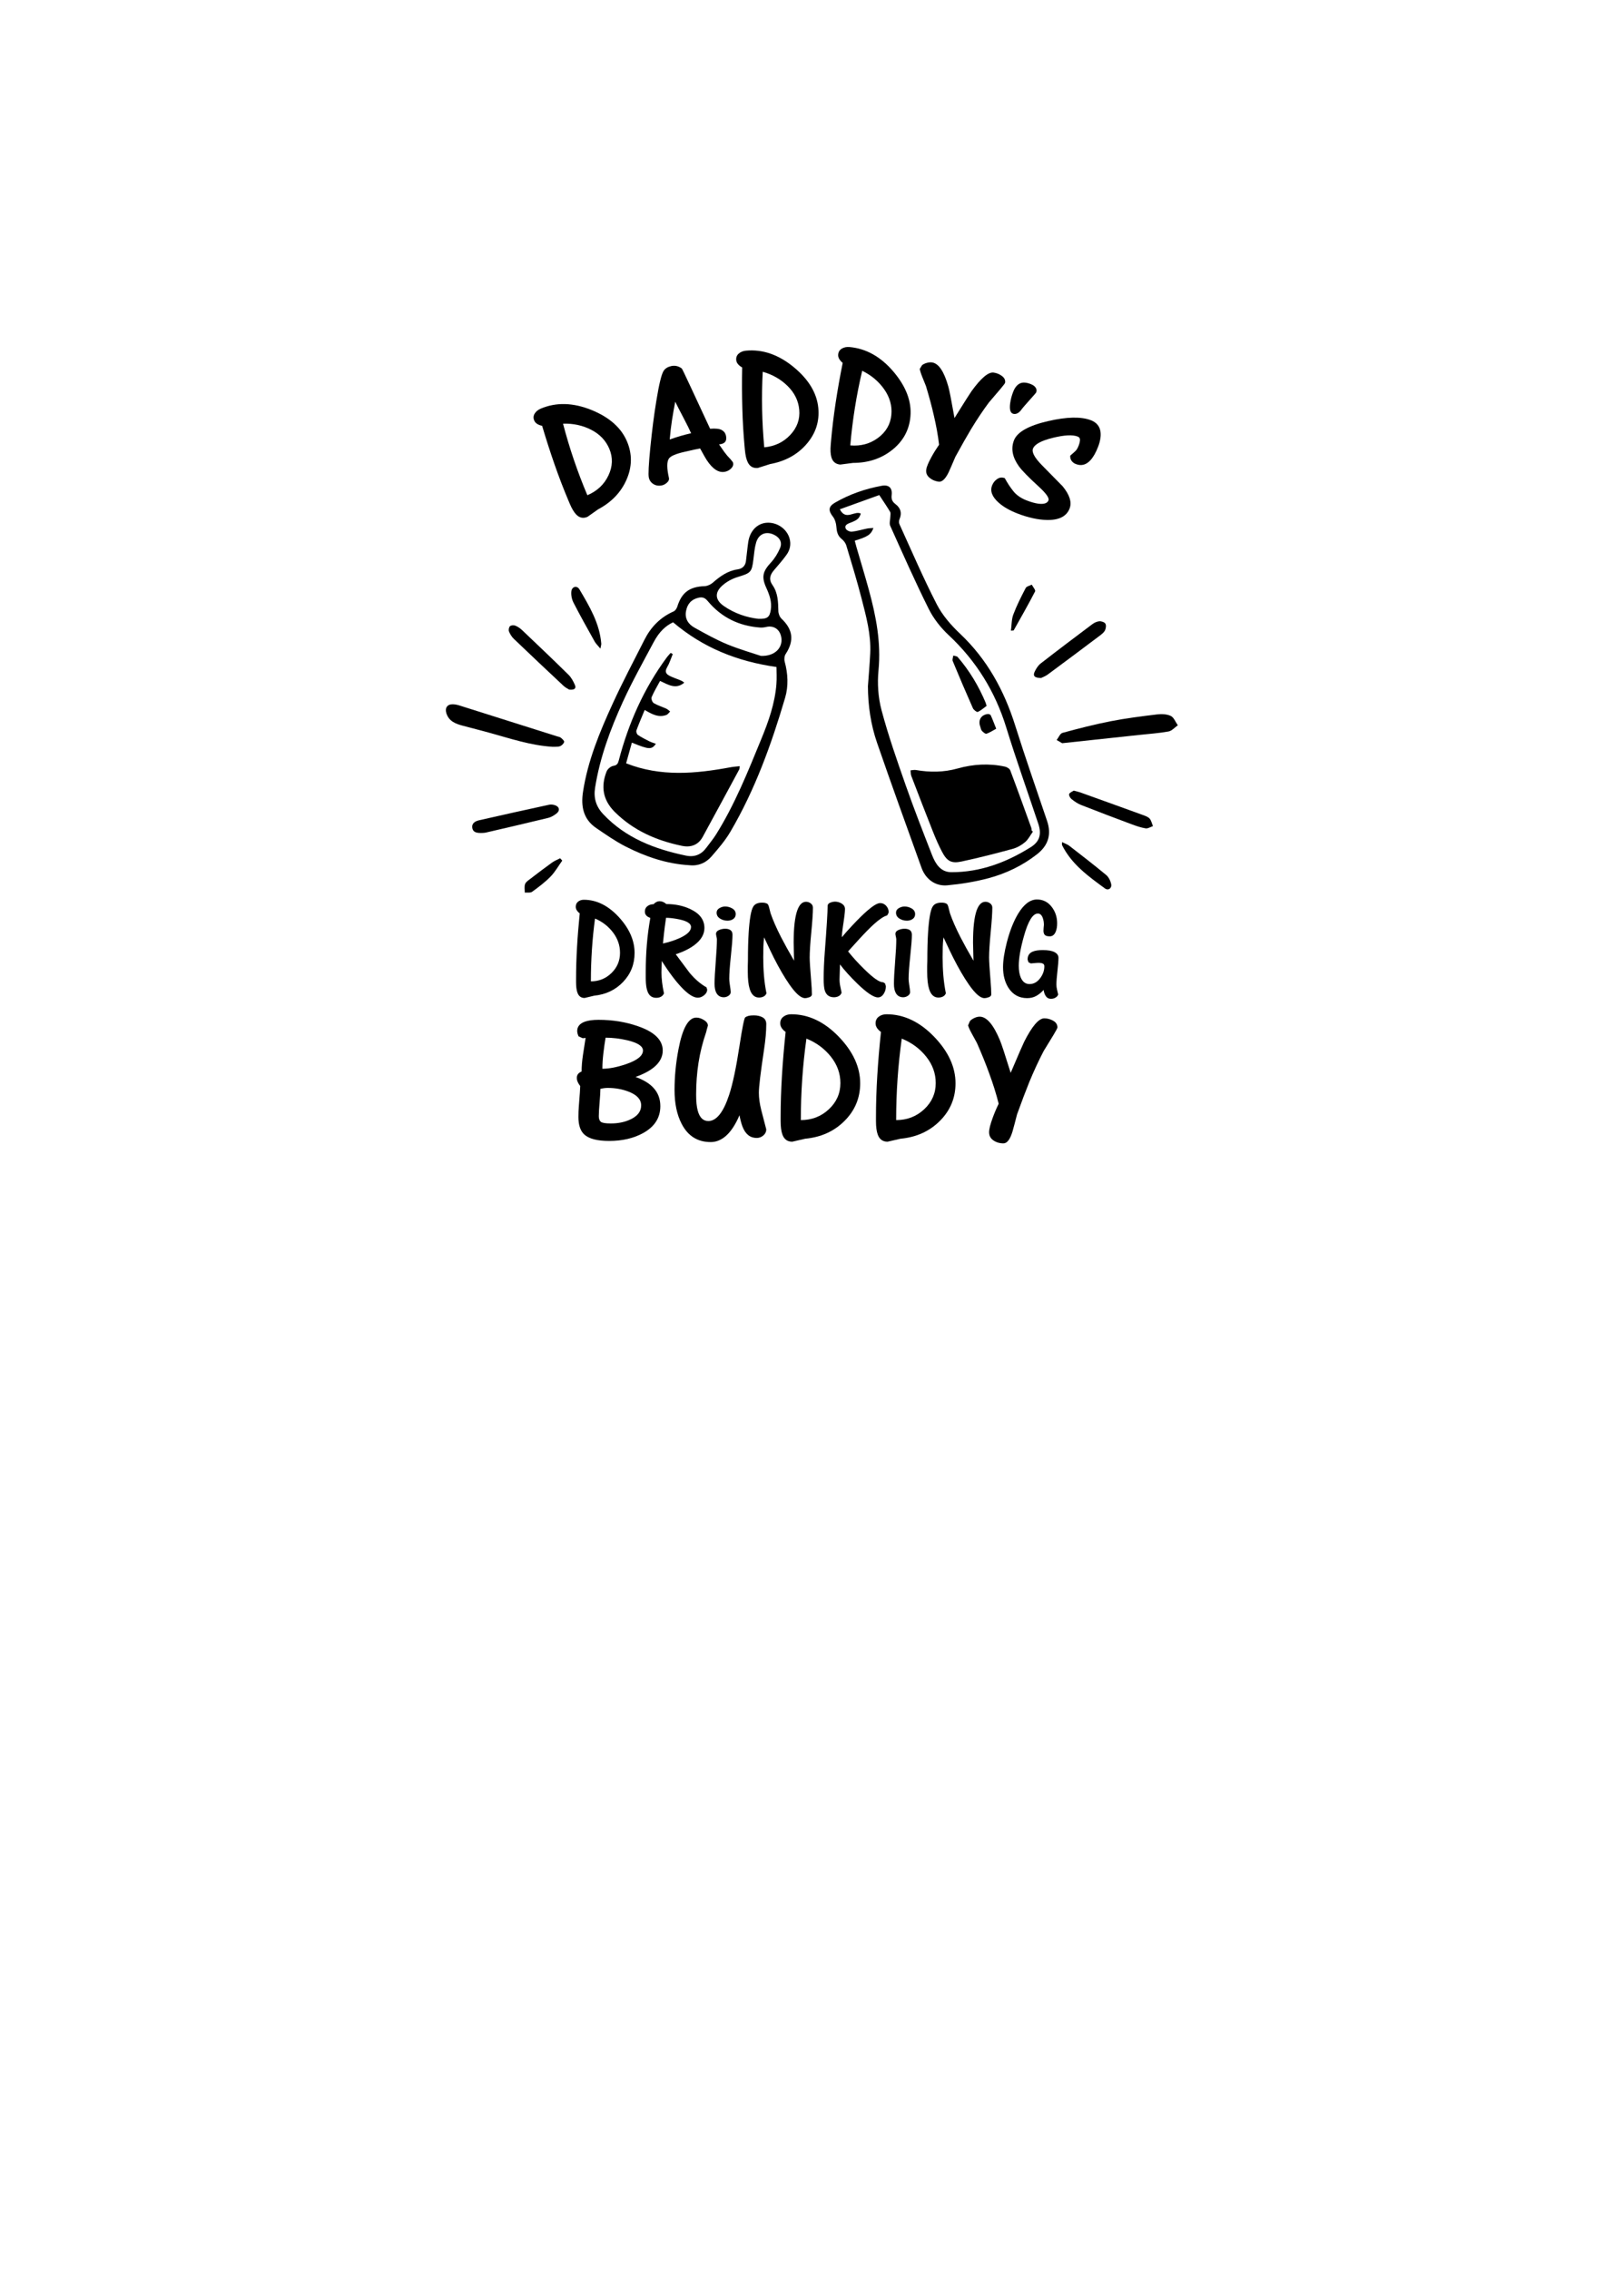 <?xml version="1.0" encoding="utf-8"?>
<!-- Generator: Adobe Illustrator 16.0.0, SVG Export Plug-In . SVG Version: 6.00 Build 0)  -->
<!DOCTYPE svg PUBLIC "-//W3C//DTD SVG 1.1//EN" "http://www.w3.org/Graphics/SVG/1.1/DTD/svg11.dtd">
<svg version="1.1" id="圖層_1" xmlns="http://www.w3.org/2000/svg" xmlns:xlink="http://www.w3.org/1999/xlink" x="0px" y="0px"
	 width="301.139px" height="420.75px" viewBox="0 0 301.139 420.75" enable-background="new 0 0 301.139 420.75"
	 xml:space="preserve">
<g>
	<g>
		<path d="M127.844,160.372c-4.212-0.242-8.13-1.58-11.849-3.476c-1.902-0.97-3.67-2.217-5.443-3.419
			c-2.392-1.624-2.854-4.009-2.447-6.686c0.876-5.778,3.1-11.119,5.507-16.373c1.835-4.006,3.899-7.909,5.892-11.843
			c1.191-2.356,2.938-4.157,5.395-5.24c0.307-0.135,0.584-0.544,0.689-0.884c0.823-2.639,2.268-3.705,5.058-3.803
			c0.52-0.019,1.121-0.292,1.519-0.638c1.361-1.189,2.775-2.214,4.631-2.479c0.858-0.124,1.41-0.646,1.526-1.532
			c0.155-1.175,0.255-2.358,0.426-3.529c0.299-2.042,1.646-3.442,3.393-3.574c1.915-0.144,3.749,1.101,4.261,2.89
			c0.319,1.116,0.085,2.161-0.565,3.065c-0.712,0.989-1.527,1.908-2.319,2.838c-0.75,0.88-1.004,1.715-0.253,2.788
			c1,1.428,1.028,3.124,1.068,4.81c0.013,0.476,0.247,1.069,0.587,1.393c2.132,2.016,2.374,4.095,0.76,6.555
			c-0.234,0.356-0.292,0.97-0.176,1.394c0.607,2.24,0.726,4.518,0.079,6.711c-2.539,8.615-5.576,17.047-10.148,24.828
			c-0.966,1.646-2.241,3.129-3.5,4.577C130.893,159.941,129.503,160.553,127.844,160.372z M124.813,115.345
			c-1.372,0.64-2.563,1.724-3.609,3.689c-1.951,3.659-3.984,7.287-5.706,11.055c-2.329,5.092-4.269,10.343-5.152,15.92
			c-0.299,1.886,0.164,3.469,1.497,4.888c4.182,4.447,9.549,6.483,15.339,7.693c1.576,0.329,2.847-0.164,3.8-1.466
			c0.591-0.806,1.241-1.574,1.772-2.417c3.501-5.584,5.932-11.684,8.422-17.746c1.339-3.257,2.515-6.588,2.794-10.143
			c0.091-1.154,0.015-2.322,0.015-3.185C136.674,122.586,130.373,120.063,124.813,115.345z M140.631,114.701
			c1.68,0.044,2.084-0.295,2.296-1.672c0.224-1.457-0.235-2.764-0.831-4.068c-0.939-2.059-0.648-3.063,0.87-4.709
			c0.708-0.77,1.285-1.72,1.689-2.686c0.43-1.021-0.051-1.886-1.029-2.398c-1.512-0.789-2.942-0.252-3.421,1.404
			c-0.286,0.985-0.369,2.033-0.495,3.061c-0.301,2.461-0.478,2.57-2.926,3.321c-1.026,0.313-2.064,0.876-2.857,1.591
			c-1.452,1.307-1.314,2.672,0.291,3.783C136.232,113.724,138.51,114.466,140.631,114.701z M141.102,121.574
			c2.576,0.089,4.021-1.499,3.794-3.293c-0.199-1.577-1.356-2.413-2.834-2.068c-0.356,0.083-0.739,0.13-1.103,0.104
			c-3.917-0.278-7.196-1.875-9.713-4.896c-0.511-0.612-0.957-0.796-1.698-0.635c-1.377,0.301-2.102,1.185-2.341,2.5
			c-0.257,1.397,0.431,2.413,1.565,3.047c1.97,1.098,3.95,2.207,6.027,3.07C137.075,120.349,139.464,121.021,141.102,121.574z"/>
		<path d="M160.939,127.195c0.146-2.034,0.33-4.065,0.427-6.103c0.169-3.496-0.753-6.838-1.608-10.17
			c-0.849-3.298-1.847-6.558-2.828-9.82c-0.134-0.447-0.481-0.897-0.853-1.191c-0.791-0.627-0.925-1.433-0.999-2.359
			c-0.05-0.604-0.245-1.29-0.609-1.756c-0.893-1.142-0.904-1.891,0.372-2.631c2.681-1.554,5.59-2.557,8.628-3.119
			c1.364-0.252,2.028,0.379,1.867,1.738c-0.096,0.799,0.164,1.238,0.74,1.679c0.937,0.718,1.199,1.633,0.724,2.759
			c-0.113,0.269-0.141,0.668-0.023,0.923c2.274,4.985,4.435,10.027,6.942,14.894c1.043,2.025,2.652,3.861,4.326,5.444
			c5.023,4.752,8.175,10.534,10.224,17.062c1.853,5.898,3.905,11.736,5.884,17.596c0.847,2.506,0.257,4.54-1.856,6.194
			c-2.694,2.108-5.744,3.574-9.016,4.446c-2.484,0.662-5.063,1.08-7.625,1.315c-2.235,0.204-4.03-1.157-4.785-3.259
			c-2.769-7.704-5.562-15.401-8.234-23.138C161.468,134.322,160.954,130.793,160.939,127.195z M158.495,100.22
			c0.119,0.448,0.218,0.838,0.328,1.222c0.766,2.633,1.567,5.253,2.291,7.896c1.333,4.88,2.287,9.773,1.786,14.917
			c-0.237,2.428-0.065,5.03,0.563,7.384c1.256,4.71,2.876,9.333,4.491,13.939c1.52,4.333,3.198,8.613,4.867,12.892
			c0.638,1.633,1.585,3.188,3.582,3.193c5.385,0.018,10.242-1.827,14.737-4.643c1.693-1.061,2.019-2.454,1.386-4.347
			c-1.98-5.938-4.09-11.835-5.933-17.816c-2.063-6.69-5.583-12.369-10.699-17.147c-1.463-1.366-2.786-3.047-3.676-4.833
			c-2.53-5.066-4.82-10.253-7.146-15.419c-0.209-0.467,0.014-1.126,0.023-1.695c0.004-0.303,0.09-0.671-0.045-0.897
			c-0.574-0.969-1.217-1.896-2.008-3.105c-2.182,0.787-4.695,1.695-7.31,2.637c1.123,2.204,2.72,0.181,3.886,0.799
			c-0.314,0.922-0.596,1.194-2.057,1.742c-0.557,0.209-1.017,0.507-0.72,1.082c0.157,0.303,0.765,0.563,1.137,0.523
			c0.95-0.1,1.877-0.39,2.82-0.578c0.354-0.07,0.722-0.067,1.164-0.104C161.507,99.096,160.925,99.478,158.495,100.22z"/>
		<path d="M196.958,137.756c-0.162-0.094-0.593-0.342-1.021-0.591c0.354-0.458,0.631-1.203,1.076-1.324
			c2.957-0.804,5.932-1.57,8.938-2.157c2.832-0.552,5.702-0.916,8.569-1.262c0.849-0.104,1.833-0.073,2.574,0.276
			c0.58,0.274,0.883,1.137,1.308,1.738c-0.569,0.396-1.097,1.03-1.719,1.144c-1.783,0.326-3.603,0.442-5.408,0.639
			C206.633,136.718,201.988,137.217,196.958,137.756z"/>
		<path d="M102.413,138.419c-4.039-0.251-7.835-1.55-11.686-2.604c-1.639-0.449-3.287-0.871-4.931-1.307
			c-1.325-0.35-2.554-0.825-3.025-2.3c-0.318-1.004,0.18-1.708,1.229-1.669c0.401,0.013,0.811,0.102,1.195,0.223
			c6.029,1.898,12.056,3.807,18.082,5.715c0.247,0.078,0.537,0.111,0.725,0.266c0.262,0.215,0.668,0.587,0.612,0.777
			c-0.091,0.321-0.452,0.681-0.778,0.795C103.401,138.466,102.89,138.396,102.413,138.419z"/>
		<path d="M193.035,125.672c-1.234-0.025-1.542-0.411-1.163-1.196c0.266-0.554,0.63-1.133,1.105-1.501
			c3.161-2.458,6.358-4.869,9.563-7.271c0.37-0.277,0.852-0.51,1.3-0.546c0.378-0.031,0.946,0.147,1.127,0.431
			c0.186,0.286,0.112,0.863-0.053,1.22c-0.175,0.379-0.557,0.69-0.905,0.955c-3.229,2.43-6.46,4.854-9.712,7.251
			C193.841,125.354,193.28,125.548,193.035,125.672z"/>
		<path d="M89.397,154.39c-0.903,0.023-1.671-0.05-1.816-0.931c-0.147-0.885,0.572-1.263,1.269-1.421
			c4.322-0.989,8.651-1.941,12.985-2.882c0.341-0.072,0.75-0.019,1.087,0.096c0.814,0.277,0.965,0.977,0.296,1.51
			c-0.453,0.36-0.994,0.696-1.548,0.833c-3.842,0.938-7.697,1.825-11.551,2.72C89.833,154.381,89.531,154.377,89.397,154.39z"/>
		<path d="M199.106,146.545c0.495,0.134,0.86,0.207,1.206,0.33c3.869,1.389,7.736,2.778,11.599,4.186
			c0.448,0.163,0.965,0.332,1.261,0.666c0.321,0.366,0.424,0.926,0.622,1.399c-0.453,0.15-0.935,0.482-1.353,0.414
			c-0.903-0.147-1.791-0.455-2.653-0.778c-3.122-1.164-6.239-2.343-9.339-3.563c-0.64-0.253-1.233-0.668-1.774-1.103
			c-0.249-0.199-0.519-0.708-0.423-0.92C198.381,146.878,198.841,146.724,199.106,146.545z"/>
		<path d="M105.548,127.821c-0.203-0.132-0.681-0.353-1.046-0.692c-3.088-2.889-6.165-5.788-9.218-8.711
			c-0.388-0.372-0.7-0.871-0.9-1.37c-0.109-0.272-0.02-0.793,0.185-0.979c0.205-0.186,0.711-0.216,0.998-0.099
			c0.468,0.19,0.91,0.506,1.278,0.857c2.879,2.732,5.755,5.467,8.584,8.251c0.511,0.502,0.873,1.195,1.169,1.861
			C106.884,127.583,106.551,127.927,105.548,127.821z"/>
		<path d="M111.333,120.224c-0.485-0.59-0.847-0.919-1.072-1.323c-1.332-2.385-2.671-4.767-3.917-7.197
			c-0.316-0.617-0.477-1.424-0.396-2.104c0.107-0.897,1.047-1.12,1.494-0.364c1.859,3.144,3.747,6.297,4.053,10.069
			C111.509,119.508,111.424,119.719,111.333,120.224z"/>
		<path d="M196.936,156.092c0.548,0.269,0.98,0.399,1.314,0.657c2.305,1.786,4.617,3.567,6.859,5.429
			c0.464,0.385,0.809,1.07,0.935,1.674c0.163,0.79-0.529,1.279-1.16,0.818c-3.07-2.245-6.181-4.471-7.942-8.018
			C196.9,156.57,196.936,156.447,196.936,156.092z"/>
		<path d="M187.456,116.896c0.143-1.047,0.104-2.097,0.447-3.002c0.637-1.683,1.456-3.301,2.291-4.898
			c0.167-0.32,0.743-0.424,1.129-0.627c0.22,0.426,0.741,1.009,0.614,1.256c-1.259,2.438-2.624,4.822-3.968,7.218
			C187.951,116.878,187.834,116.859,187.456,116.896z"/>
		<path d="M104.262,159.511c-0.716,0.997-1.324,2.099-2.173,2.967c-1.024,1.052-2.221,1.949-3.415,2.815
			c-0.323,0.234-0.902,0.113-1.365,0.154c0.008-0.535-0.119-1.123,0.062-1.592c0.153-0.402,0.634-0.704,1.012-0.993
			c1.317-1.014,2.642-2.021,3.991-2.988c0.452-0.325,0.988-0.529,1.486-0.788C103.994,159.228,104.127,159.369,104.262,159.511z"/>
		<path d="M124.752,121.228c-0.342,0.825-0.602,1.697-1.05,2.458c-0.476,0.801-0.201,1.25,0.483,1.596
			c0.559,0.28,1.156,0.484,1.741,0.715c0.322,0.129,0.65,0.245,0.951,0.541c-1.531,1.302-2.938,0.394-4.48-0.324
			c-0.541,1.007-1.133,1.98-1.572,3.02c-0.117,0.273,0.13,0.93,0.4,1.093c0.714,0.428,1.54,0.666,2.305,1.017
			c0.271,0.122,0.489,0.354,0.732,0.535c-0.227,0.217-0.417,0.534-0.688,0.636c-1.449,0.549-2.668-0.125-4.029-0.922
			c-0.526,1.277-1.069,2.521-1.533,3.791c-0.082,0.227,0.076,0.706,0.275,0.84c0.665,0.45,1.389,0.813,2.107,1.173
			c0.381,0.192,0.798,0.31,1.229,0.471c-0.788,1.111-1.283,1.078-4.452-0.217c-0.378,1.354-0.752,2.692-1.07,3.829
			c6.416,2.541,12.896,1.935,19.396,0.729c0.517-0.095,1.047-0.125,1.67-0.199c-0.043,0.326-0.022,0.485-0.085,0.601
			c-2.252,4.169-4.502,8.337-6.771,12.494c-0.847,1.55-2.232,2.012-3.878,1.671c-4.689-0.975-8.938-2.81-12.413-6.254
			c-2.229-2.212-2.641-4.714-1.539-7.526c0.179-0.452,0.765-0.958,1.228-1.034c0.703-0.116,0.874-0.408,1.035-1.026
			c1.805-6.913,4.661-13.343,8.92-19.111c0.209-0.283,0.459-0.534,0.689-0.8C124.486,121.089,124.62,121.16,124.752,121.228z"/>
		<path d="M191.535,154.139c-0.476,0.661-0.849,1.44-1.451,1.95c-0.66,0.56-1.488,1.032-2.321,1.257
			c-3.137,0.854-6.29,1.664-9.469,2.341c-1.885,0.401-2.692-0.065-3.6-1.778c-0.654-1.238-1.212-2.535-1.729-3.839
			c-1.353-3.402-2.667-6.82-3.978-10.237c-0.121-0.32-0.102-0.696-0.148-1.045c0.336-0.024,0.686-0.115,1.008-0.061
			c2.59,0.449,5.147,0.435,7.701-0.28c2.895-0.812,5.834-0.99,8.787-0.354c0.375,0.08,0.878,0.381,1,0.702
			c1.335,3.528,2.607,7.08,3.892,10.628c0.062,0.17,0.059,0.363,0.083,0.547C191.387,154.025,191.461,154.083,191.535,154.139z"/>
		<path d="M182.948,130.838c-0.491,0.355-1.021,0.837-1.641,1.121c-0.169,0.078-0.762-0.373-0.904-0.694
			c-1.285-2.896-2.528-5.813-3.741-8.741c-0.114-0.276,0.064-0.674,0.108-1.016c0.279,0.089,0.656,0.093,0.819,0.281
			c2.188,2.537,3.888,5.379,5.181,8.466C182.812,130.358,182.836,130.468,182.948,130.838z"/>
		<path d="M184.726,135.068c-0.6,0.326-1.169,0.72-1.8,0.93c-0.208,0.071-0.627-0.284-0.853-0.534
			c-0.182-0.203-0.214-0.539-0.313-0.815c-0.419-1.17,0.156-2.142,1.394-2.304c0.177-0.021,0.486,0.086,0.549,0.221
			C184.041,133.296,184.32,134.052,184.726,135.068z"/>
	</g>
	<g>
		<path d="M99.062,77.946c-0.189-0.451-0.164-0.877,0.082-1.281c0.245-0.402,0.621-0.711,1.128-0.925
			c2.861-1.208,5.999-1.124,9.408,0.252c3.318,1.348,5.515,3.294,6.59,5.841c0.977,2.313,0.953,4.653-0.069,7.022
			c-1.024,2.372-2.797,4.228-5.317,5.568c-0.66,0.465-1.311,0.923-1.948,1.377c-0.792,0.335-1.489,0.189-2.09-0.434
			c-0.413-0.426-0.813-1.099-1.202-2.021l-0.261-0.617c-0.885-2.096-1.731-4.3-2.54-6.614c-0.808-2.314-1.58-4.711-2.317-7.194
			c-0.308-0.055-0.6-0.162-0.875-0.322C99.372,78.438,99.178,78.221,99.062,77.946z M112.986,83.184
			c-0.646-1.528-1.763-2.7-3.353-3.519c-1.59-0.817-3.334-1.196-5.229-1.136c1.163,4.473,2.665,8.894,4.51,13.263
			c1.805-0.762,3.106-1.98,3.904-3.657C113.615,86.461,113.672,84.811,112.986,83.184z"/>
		<path d="M134.612,80.732c0.197,0.872-0.088,1.395-0.857,1.568c-0.188,0.043-0.329,0.064-0.426,0.065
			c0.438,0.641,0.767,1.112,0.981,1.412c0.355,0.486,0.739,0.934,1.149,1.342c0.039,0.057,0.123,0.162,0.256,0.317
			s0.207,0.264,0.221,0.326c0.085,0.372-0.025,0.721-0.333,1.04c-0.308,0.322-0.683,0.531-1.126,0.633
			c-1.166,0.265-2.309-0.458-3.433-2.165c-0.146-0.207-0.552-0.922-1.222-2.144l-1.091,0.215l-1.784,0.404
			c-1.631,0.371-2.603,0.787-2.913,1.251c-0.405,0.594-0.403,1.792,0.007,3.597c0.064,0.29-0.048,0.572-0.341,0.846
			c-0.295,0.274-0.604,0.448-0.93,0.521c-0.583,0.133-1.107,0.062-1.575-0.215c-0.467-0.275-0.761-0.683-0.884-1.224
			c-0.127-0.559-0.032-2.434,0.285-5.625c0.318-3.19,0.689-6.065,1.113-8.626c0.511-3.147,0.971-5.007,1.38-5.579
			c0.298-0.416,0.749-0.695,1.355-0.831c0.699-0.159,1.356-0.016,1.975,0.436c0.055,0.03,0.646,1.259,1.773,3.686
			c1.125,2.426,2.287,4.922,3.482,7.485c1.011-0.077,1.728,0,2.147,0.232C134.247,79.933,134.508,80.276,134.612,80.732z
			 M125.209,74.461c-0.227,1.163-0.428,2.304-0.602,3.423c-0.175,1.119-0.315,2.313-0.42,3.578c0.658-0.236,1.302-0.446,1.935-0.633
			c0.631-0.188,1.308-0.363,2.03-0.527c-0.263-0.617-0.737-1.577-1.426-2.883C126.039,76.114,125.533,75.128,125.209,74.461z"/>
		<path d="M136.519,66.734c-0.045-0.486,0.109-0.886,0.465-1.197c0.355-0.31,0.808-0.49,1.355-0.54
			c3.093-0.285,6.056,0.745,8.889,3.09c2.755,2.288,4.259,4.808,4.513,7.562c0.23,2.499-0.501,4.723-2.194,6.673
			c-1.691,1.949-3.943,3.182-6.752,3.697c-0.771,0.24-1.528,0.482-2.273,0.721c-0.857,0.078-1.478-0.27-1.859-1.047
			c-0.266-0.529-0.443-1.292-0.535-2.288l-0.063-0.667c-0.208-2.265-0.348-4.625-0.416-7.072c-0.069-2.451-0.08-4.97-0.029-7.559
			c-0.278-0.146-0.523-0.335-0.737-0.572C136.667,67.298,136.546,67.03,136.519,66.734z M148.203,75.941
			c-0.152-1.651-0.861-3.107-2.131-4.368c-1.269-1.261-2.814-2.149-4.638-2.664c-0.247,4.614-0.154,9.283,0.281,14.004
			c1.951-0.18,3.561-0.947,4.829-2.302C147.812,79.257,148.365,77.7,148.203,75.941z"/>
		<path d="M155.424,65.713c0.042-0.487,0.266-0.853,0.671-1.094c0.404-0.242,0.881-0.342,1.429-0.293
			c3.096,0.271,5.829,1.811,8.2,4.62c2.303,2.739,3.337,5.487,3.098,8.241c-0.217,2.5-1.333,4.56-3.344,6.177
			c-2.012,1.618-4.446,2.433-7.302,2.438c-0.801,0.103-1.589,0.204-2.366,0.307c-0.856-0.074-1.406-0.528-1.645-1.358
			c-0.167-0.571-0.207-1.353-0.12-2.349l0.057-0.667c0.197-2.267,0.479-4.612,0.846-7.035c0.366-2.423,0.805-4.904,1.313-7.442
			c-0.247-0.191-0.456-0.425-0.623-0.694C155.468,66.293,155.397,66.01,155.424,65.713z M165.288,76.85
			c0.144-1.653-0.296-3.213-1.32-4.679c-1.025-1.466-2.388-2.614-4.091-3.446c-1.063,4.498-1.799,9.109-2.21,13.833
			c1.952,0.169,3.673-0.3,5.161-1.407C164.315,80.04,165.135,78.607,165.288,76.85z"/>
		<path d="M171.702,71.562c-0.052-0.155-0.267-0.691-0.646-1.604c-0.288-0.704-0.456-1.233-0.503-1.585l0.42-0.68
			c0.192-0.168,0.471-0.305,0.836-0.416c0.365-0.109,0.701-0.144,1.01-0.101c1.229,0.173,2.24,1.665,3.031,4.481
			c0.181,0.604,0.563,2.548,1.143,5.827c1.833-2.942,2.886-4.599,3.154-4.971c1.764-2.438,3.13-3.589,4.102-3.454
			c0.568,0.079,1.083,0.291,1.542,0.634c0.459,0.344,0.653,0.757,0.587,1.242c-0.016,0.105-0.297,0.484-0.847,1.137
			c-0.721,0.845-1.442,1.688-2.162,2.532c-1.101,1.479-2.197,3.12-3.292,4.921c-0.819,1.367-1.796,3.089-2.93,5.163
			c-0.505,1.196-0.914,2.138-1.226,2.824c-0.611,1.269-1.237,1.856-1.876,1.769c-0.687-0.095-1.261-0.349-1.724-0.756
			c-0.462-0.408-0.65-0.906-0.567-1.496c0.07-0.506,0.396-1.286,0.979-2.344c0.39-0.719,0.856-1.469,1.4-2.253
			c-0.197-1.701-0.523-3.519-0.978-5.449C172.812,75.452,172.329,73.646,171.702,71.562z"/>
		<path d="M192.134,72.74c-0.031,0.079-0.405,0.516-1.123,1.309c-0.861,0.967-1.344,1.521-1.45,1.664
			c-0.305,0.449-0.604,0.75-0.905,0.897c-0.301,0.146-0.584,0.167-0.852,0.063c-0.468-0.183-0.633-0.814-0.493-1.901
			c0.098-0.715,0.284-1.431,0.562-2.144c0.292-0.753,0.693-1.265,1.208-1.533c0.514-0.268,1.193-0.237,2.042,0.091
			c0.289,0.111,0.52,0.247,0.688,0.403C192.187,71.94,192.295,72.322,192.134,72.74z"/>
		<path d="M186.321,88.633c0.463,0.862,0.987,1.662,1.575,2.4c0.586,0.738,1.415,1.313,2.485,1.726
			c0.849,0.326,1.578,0.526,2.188,0.604c1.029,0.121,1.646-0.086,1.854-0.62c0.167-0.437-0.429-1.283-1.792-2.536
			c-1.896-1.73-3.126-2.99-3.694-3.778c-1.201-1.671-1.509-3.269-0.921-4.798c0.596-1.547,2.706-2.741,6.332-3.579
			c3.483-0.802,6.129-0.854,7.938-0.16c1.048,0.402,1.643,1.122,1.782,2.154c0.104,0.793-0.045,1.715-0.448,2.767
			c-0.421,1.094-0.896,1.925-1.422,2.495c-0.791,0.858-1.688,1.096-2.691,0.708c-0.357-0.136-0.629-0.344-0.817-0.622
			c-0.188-0.277-0.266-0.591-0.231-0.942c0.496-0.424,0.838-0.732,1.025-0.921c0.188-0.19,0.37-0.514,0.546-0.971
			c0.138-0.356,0.216-0.692,0.233-1.004c0.017-0.312-0.131-0.528-0.443-0.647c-0.938-0.359-2.473-0.278-4.607,0.245
			c-2.134,0.523-3.358,1.191-3.671,2.006c-0.251,0.654,0.302,1.676,1.663,3.066c2.507,2.535,3.786,3.836,3.839,3.901
			c1.307,1.597,1.738,2.971,1.295,4.122c-0.564,1.469-1.978,2.178-4.237,2.129c-1.647-0.041-3.455-0.438-5.417-1.195
			c-1.428-0.548-2.583-1.209-3.464-1.981c-1.244-1.093-1.663-2.165-1.258-3.218c0.189-0.496,0.502-0.895,0.938-1.192
			C185.334,88.487,185.808,88.436,186.321,88.633z"/>
	</g>
	<g>
		<path d="M106.762,168.076c0-0.407,0.146-0.727,0.437-0.957c0.29-0.229,0.646-0.344,1.063-0.344c2.364,0,4.535,1.08,6.517,3.241
			c1.928,2.108,2.891,4.315,2.891,6.617c0,2.091-0.708,3.882-2.126,5.369c-1.417,1.488-3.208,2.338-5.371,2.551
			c-0.601,0.143-1.191,0.284-1.772,0.425c-0.653,0-1.101-0.336-1.336-1.009c-0.165-0.46-0.245-1.106-0.245-1.939v-0.56
			c0-1.896,0.059-3.862,0.178-5.898c0.116-2.037,0.285-4.128,0.503-6.272c-0.2-0.141-0.373-0.318-0.518-0.531
			C106.835,168.555,106.762,168.325,106.762,168.076z M114.969,176.607c0-1.383-0.436-2.645-1.309-3.787s-1.982-1.997-3.327-2.564
			c-0.51,3.81-0.765,7.689-0.765,11.641c1.491,0,2.765-0.515,3.817-1.541C114.442,179.327,114.969,178.078,114.969,176.607z"/>
		<path d="M119.577,168.954c0-0.426,0.158-0.757,0.478-0.997c0.317-0.239,0.695-0.359,1.131-0.359
			c0.345-0.371,0.718-0.557,1.118-0.557c0.437,0,0.854,0.175,1.254,0.53c1.673,0,3.172,0.319,4.5,0.957
			c1.708,0.815,2.563,1.977,2.563,3.481c0,1.169-0.61,2.215-1.826,3.136c-0.911,0.691-2.073,1.268-3.491,1.728
			c0.835,1.134,1.682,2.27,2.536,3.402c0.963,1.168,2.018,2.082,3.164,2.737c0.035,0.144,0.081,0.275,0.135,0.398
			c0,0.391-0.186,0.739-0.559,1.05s-0.77,0.465-1.187,0.465c-0.746,0-1.673-0.559-2.782-1.674c-1.181-1.188-2.479-2.896-3.898-5.13
			l-0.056,2.127c0,1.169,0.155,2.463,0.464,3.879c-0.109,0.266-0.29,0.47-0.545,0.612c-0.256,0.142-0.546,0.212-0.872,0.212
			c-0.638,0-1.109-0.248-1.418-0.744c-0.364-0.566-0.546-1.559-0.546-2.976v-1.064c0-1.771,0.067-3.477,0.205-5.115
			c0.137-1.639,0.35-3.272,0.642-4.903c-0.345-0.142-0.583-0.283-0.709-0.425C119.676,169.53,119.577,169.272,119.577,168.954z
			 M128.138,171.823c0-0.708-0.909-1.212-2.726-1.514c-0.729-0.125-1.363-0.187-1.909-0.187c-0.073,0.516-0.151,1.067-0.232,1.661
			c-0.081,0.593-0.194,1.626-0.341,3.096c1.146-0.248,2.181-0.585,3.109-1.009C127.438,173.232,128.138,172.551,128.138,171.823z"/>
		<path d="M134.217,184.846c-0.635,0-1.099-0.274-1.389-0.824c-0.22-0.407-0.327-0.965-0.327-1.674c0-0.904,0.071-2.267,0.218-4.093
			c0.146-1.824,0.218-3.206,0.218-4.146c0-0.105-0.026-0.274-0.082-0.503c-0.054-0.23-0.082-0.399-0.082-0.505
			c0-0.319,0.188-0.56,0.56-0.719c0.373-0.159,0.75-0.238,1.131-0.238c0.418,0,0.75,0.088,0.996,0.265
			c0.245,0.178,0.368,0.461,0.368,0.851c0,0.763-0.101,2.073-0.301,3.935c-0.199,1.859-0.3,3.268-0.3,4.225
			c0,0.265,0.027,0.575,0.082,0.93c0.127,0.834,0.191,1.337,0.191,1.517c0,0.282-0.137,0.518-0.41,0.702
			C134.818,184.754,134.527,184.846,134.217,184.846z M134.463,168.023c0.473,0,0.918,0.124,1.337,0.371
			c0.418,0.249,0.627,0.595,0.627,1.039c0,0.389-0.151,0.689-0.45,0.902c-0.3,0.214-0.66,0.318-1.078,0.318
			c-0.509,0-0.973-0.133-1.39-0.398c-0.418-0.266-0.627-0.629-0.627-1.09c0-0.354,0.173-0.633,0.519-0.836
			S134.1,168.023,134.463,168.023z"/>
		<path d="M149.46,167.146c0.327,0,0.623,0.103,0.886,0.307c0.264,0.203,0.396,0.464,0.396,0.782c0,0.957-0.101,2.473-0.301,4.546
			c-0.201,2.071-0.3,3.641-0.3,4.702c0,0.675,0.09,2.102,0.272,4.279c0.091,1.081,0.136,1.931,0.136,2.552
			c0,0.229-0.15,0.403-0.45,0.52c-0.3,0.113-0.577,0.172-0.831,0.172c-0.747,0-1.701-0.833-2.864-2.498
			c-0.927-1.329-1.899-2.994-2.917-4.997c-0.271-0.53-0.873-1.789-1.799-3.771c-0.072,0.602-0.119,1.183-0.136,1.738
			c-0.019,0.56-0.027,1.211-0.027,1.954c0,1.17,0.045,2.305,0.137,3.402c0.091,1.099,0.244,2.189,0.463,3.269
			c-0.091,0.266-0.265,0.465-0.519,0.598c-0.254,0.135-0.545,0.199-0.873,0.199c-0.816,0-1.39-0.531-1.717-1.594
			c-0.237-0.762-0.354-1.824-0.354-3.188c0-0.372,0-0.727,0-1.063c0-0.336,0.009-0.655,0.027-0.956c0-2.038,0.044-3.774,0.136-5.209
			c0.164-2.569,0.445-4.181,0.846-4.838c0.164-0.267,0.382-0.456,0.655-0.57c0.271-0.116,0.591-0.173,0.953-0.173
			c0.2,0,0.377,0.012,0.533,0.039c0.153,0.027,0.305,0.081,0.449,0.16s0.264,0.31,0.354,0.691c0.091,0.381,0.182,0.739,0.272,1.075
			c0.453,1.313,1.108,2.8,1.962,4.466c0.637,1.24,1.438,2.684,2.399,4.331c0-0.16-0.015-0.684-0.041-1.568
			c-0.027-0.885-0.041-1.479-0.041-1.78c0-2.746,0.228-4.747,0.682-6.006C148.232,167.669,148.769,167.146,149.46,167.146z"/>
		<path d="M155.676,181.523c0,0.461,0.05,0.914,0.15,1.356c0.1,0.443,0.178,0.813,0.231,1.115c-0.092,0.284-0.269,0.496-0.532,0.639
			c-0.264,0.142-0.559,0.212-0.886,0.212c-0.854,0-1.417-0.406-1.69-1.223c-0.145-0.441-0.218-1.186-0.218-2.231
			c0-1.472,0.073-3.154,0.218-5.049c0.345-4.501,0.519-7.31,0.519-8.426c0-0.319,0.236-0.549,0.709-0.69
			c0.236-0.071,0.454-0.107,0.654-0.107c0.455,0,0.877,0.125,1.268,0.372c0.392,0.249,0.587,0.585,0.587,1.01
			c0,0.516-0.127,1.587-0.383,3.216c-0.126,0.815-0.19,1.48-0.19,1.994c0.455-0.567,1.092-1.284,1.909-2.154
			c1.108-1.187,2.055-2.116,2.836-2.789c1.071-0.921,1.854-1.382,2.346-1.382c0.436,0,0.809,0.168,1.116,0.505
			c0.311,0.337,0.465,0.727,0.465,1.169c0,0.071-0.042,0.19-0.124,0.359c-0.081,0.168-0.159,0.262-0.231,0.279
			c-0.6,0.177-1.39,0.708-2.372,1.594c-0.709,0.638-1.609,1.551-2.7,2.736c-0.709,0.781-1.409,1.552-2.099,2.313
			c0.872,1.098,1.89,2.213,3.053,3.349c1.672,1.629,2.817,2.418,3.437,2.364l0.354,0.213c0.019,0.07,0.05,0.169,0.096,0.292
			c0.046,0.125,0.067,0.213,0.067,0.267c0,0.478-0.118,0.912-0.354,1.301c-0.291,0.496-0.664,0.744-1.118,0.744
			c-0.782,0-2.046-0.84-3.79-2.524c-1.328-1.294-2.408-2.488-3.245-3.587L155.676,181.523z"/>
		<path d="M167.481,184.846c-0.636,0-1.1-0.274-1.39-0.824c-0.219-0.407-0.327-0.965-0.327-1.674c0-0.904,0.072-2.267,0.218-4.093
			c0.146-1.824,0.217-3.206,0.217-4.146c0-0.105-0.026-0.274-0.08-0.503c-0.055-0.23-0.082-0.399-0.082-0.505
			c0-0.319,0.186-0.56,0.559-0.719c0.373-0.159,0.75-0.238,1.131-0.238c0.418,0,0.75,0.088,0.995,0.265
			c0.246,0.178,0.368,0.461,0.368,0.851c0,0.763-0.101,2.073-0.3,3.935c-0.2,1.859-0.301,3.268-0.301,4.225
			c0,0.265,0.027,0.575,0.082,0.93c0.127,0.834,0.191,1.337,0.191,1.517c0,0.282-0.137,0.518-0.409,0.702
			C168.082,184.754,167.791,184.846,167.481,184.846z M167.728,168.023c0.473,0,0.917,0.124,1.336,0.371
			c0.417,0.249,0.627,0.595,0.627,1.039c0,0.389-0.149,0.689-0.45,0.902c-0.3,0.214-0.658,0.318-1.076,0.318
			c-0.511,0-0.974-0.133-1.391-0.398c-0.418-0.266-0.627-0.629-0.627-1.09c0-0.354,0.172-0.633,0.518-0.836
			C167.009,168.126,167.363,168.023,167.728,168.023z"/>
		<path d="M182.723,167.146c0.327,0,0.623,0.103,0.887,0.307c0.264,0.203,0.396,0.464,0.396,0.782c0,0.957-0.102,2.473-0.301,4.546
			c-0.2,2.071-0.3,3.641-0.3,4.702c0,0.675,0.091,2.102,0.271,4.279c0.091,1.081,0.136,1.931,0.136,2.552
			c0,0.229-0.149,0.403-0.45,0.52c-0.3,0.113-0.575,0.172-0.831,0.172c-0.745,0-1.7-0.833-2.862-2.498
			c-0.927-1.329-1.9-2.994-2.917-4.997c-0.273-0.53-0.873-1.789-1.799-3.771c-0.073,0.602-0.12,1.183-0.137,1.738
			c-0.019,0.56-0.026,1.211-0.026,1.954c0,1.17,0.044,2.305,0.136,3.402c0.091,1.099,0.245,2.189,0.463,3.269
			c-0.092,0.266-0.264,0.465-0.518,0.598c-0.254,0.135-0.546,0.199-0.873,0.199c-0.818,0-1.392-0.531-1.719-1.594
			c-0.235-0.762-0.354-1.824-0.354-3.188c0-0.372,0-0.727,0-1.063c0-0.336,0.009-0.655,0.027-0.956c0-2.038,0.045-3.774,0.136-5.209
			c0.165-2.569,0.445-4.181,0.845-4.838c0.164-0.267,0.382-0.456,0.655-0.57c0.271-0.116,0.591-0.173,0.954-0.173
			c0.2,0,0.376,0.012,0.531,0.039c0.154,0.027,0.306,0.081,0.45,0.16s0.265,0.31,0.354,0.691c0.091,0.381,0.181,0.739,0.272,1.075
			c0.454,1.313,1.108,2.8,1.963,4.466c0.637,1.24,1.436,2.684,2.399,4.331c0-0.16-0.014-0.684-0.041-1.568
			c-0.027-0.886-0.042-1.479-0.042-1.78c0-2.746,0.228-4.747,0.682-6.006C181.497,167.669,182.033,167.146,182.723,167.146z"/>
		<path d="M190.467,185.006c-1.473,0-2.618-0.62-3.437-1.86c-0.69-1.063-1.035-2.356-1.035-3.881c0-1.239,0.234-2.78,0.709-4.624
			c0.563-2.16,1.271-3.941,2.126-5.342c1.054-1.718,2.209-2.577,3.463-2.577c1.126,0,2.044,0.468,2.754,1.408
			c0.654,0.868,0.979,1.87,0.979,3.002c0,0.604-0.082,1.108-0.246,1.516c-0.235,0.603-0.607,0.904-1.116,0.904
			c-0.455,0-0.765-0.088-0.928-0.266c-0.164-0.177-0.244-0.435-0.244-0.771c0-0.159,0.009-0.333,0.026-0.518
			c0.019-0.187,0.036-0.376,0.054-0.571c0-0.479-0.072-0.914-0.218-1.303c-0.201-0.531-0.5-0.797-0.898-0.797
			c-0.946,0-1.811,1.398-2.591,4.199c-0.637,2.268-0.954,4.092-0.954,5.474c0,0.869,0.117,1.587,0.354,2.153
			c0.346,0.832,0.891,1.248,1.637,1.248c0.763,0,1.412-0.349,1.949-1.05c0.536-0.699,0.804-1.447,0.804-2.245
			c0-0.248-0.096-0.416-0.285-0.505c-0.191-0.088-0.45-0.133-0.778-0.133c-0.199,0-0.422,0.014-0.668,0.041
			c-0.244,0.025-0.503,0.047-0.775,0.065l-0.436-0.213l-0.165-0.505c0-0.71,0.309-1.195,0.927-1.461
			c0.455-0.195,1.081-0.292,1.881-0.292c0.981,0,1.712,0.127,2.195,0.385c0.479,0.257,0.722,0.606,0.722,1.049
			c0,0.532-0.063,1.347-0.19,2.445c-0.127,1.099-0.19,1.94-0.19,2.525c0,0.284,0.036,0.585,0.108,0.903
			c0.072,0.319,0.146,0.629,0.218,0.93c-0.072,0.195-0.191,0.354-0.354,0.479c-0.271,0.213-0.6,0.319-0.98,0.319
			c-0.418,0-0.736-0.164-0.954-0.492c-0.218-0.327-0.354-0.713-0.409-1.155c-0.455,0.495-0.923,0.873-1.404,1.129
			C191.635,184.877,191.084,185.006,190.467,185.006z"/>
	</g>
	<g>
		<path d="M108.588,192.374l-0.519,0.067l-0.778-0.343c-0.172-0.369-0.26-0.702-0.26-1.001c0-0.805,0.47-1.379,1.409-1.725
			c0.642-0.229,1.494-0.345,2.557-0.345c2.594,0,5.015,0.392,7.263,1.173c3.089,1.058,4.633,2.563,4.633,4.518
			c0,1.172-0.544,2.206-1.63,3.104c-0.841,0.688-1.978,1.287-3.41,1.792c1.457,0.529,2.557,1.195,3.298,2
			c0.864,0.919,1.296,2.058,1.296,3.414c0,2.137-1.05,3.793-3.148,4.965c-1.778,0.989-3.892,1.483-6.337,1.483
			c-2.224,0-3.768-0.402-4.631-1.208c-0.718-0.667-1.074-1.746-1.074-3.242c0-0.665,0.023-1.31,0.074-1.93
			c0.172-2.161,0.26-3.427,0.26-3.794c-0.198-0.252-0.354-0.506-0.464-0.759c-0.111-0.252-0.166-0.504-0.166-0.758
			c0-0.552,0.296-0.942,0.889-1.173c0-0.918,0.08-1.924,0.241-3.018C108.251,194.503,108.417,193.43,108.588,192.374z
			 M111.035,206.89c0,0.483,0.124,0.827,0.37,1.035c0.247,0.207,0.864,0.31,1.854,0.31c1.358,0,2.557-0.241,3.594-0.723
			c1.358-0.622,2.039-1.495,2.039-2.621c0-1.104-0.779-1.954-2.335-2.552c-1.185-0.46-2.471-0.689-3.854-0.689
			c-0.419,0-0.877,0.057-1.37,0.171c0,0.553-0.052,1.393-0.149,2.519C111.083,205.465,111.035,206.315,111.035,206.89z
			 M119.224,194.719c0-0.805-0.963-1.437-2.89-1.896c-1.386-0.322-2.73-0.483-4.04-0.483c-0.147,0.851-0.284,1.806-0.408,2.862
			c-0.123,1.057-0.185,2.023-0.185,2.896c1.259,0,2.729-0.287,4.409-0.862C118.187,196.523,119.224,195.683,119.224,194.719z"/>
		<path d="M131.787,211.686c-2.423,0-4.212-1.117-5.374-3.348c-0.891-1.701-1.333-3.803-1.333-6.31c0-2.505,0.246-5.033,0.74-7.586
			c0.741-3.886,1.841-5.827,3.298-5.827c0.444,0,0.913,0.146,1.408,0.447c0.494,0.3,0.741,0.646,0.741,1.035
			c-0.125,0.414-0.235,0.828-0.333,1.241c-0.642,1.862-1.111,3.74-1.408,5.637c-0.296,1.896-0.443,3.869-0.443,5.916
			c0,1.264,0.098,2.251,0.296,2.964c0.345,1.288,1.001,1.933,1.964,1.933c1.506,0,2.791-1.61,3.854-4.828
			c0.667-2.022,1.309-5.058,1.927-9.104c0.519-3.38,0.872-5.139,1.057-5.277c0.185-0.137,0.401-0.234,0.647-0.292
			c0.246-0.057,0.567-0.086,0.964-0.086c0.641,0,1.186,0.126,1.631,0.378c0.444,0.255,0.667,0.669,0.667,1.242
			c0,1.335-0.137,2.896-0.409,4.688c-0.642,4.255-0.963,6.934-0.963,8.035c0,0.966,0.149,2.04,0.445,3.225s0.604,2.374,0.927,3.569
			c0,0.438-0.18,0.811-0.538,1.121s-0.772,0.465-1.242,0.465c-1.21,0-2.088-0.701-2.631-2.104c-0.222-0.598-0.407-1.299-0.555-2.104
			c-0.767,1.792-1.645,3.104-2.632,3.93C133.651,211.338,132.75,211.686,131.787,211.686z"/>
		<path d="M144.682,189.684c0-0.528,0.197-0.942,0.592-1.241c0.396-0.298,0.877-0.448,1.445-0.448c3.212,0,6.164,1.402,8.857,4.206
			c2.617,2.736,3.927,5.599,3.927,8.587c0,2.712-0.963,5.034-2.892,6.966c-1.926,1.931-4.359,3.034-7.3,3.311
			c-0.814,0.186-1.618,0.367-2.409,0.551c-0.889,0-1.493-0.436-1.814-1.309c-0.224-0.598-0.334-1.438-0.334-2.517v-0.726
			c0-2.459,0.08-5.012,0.241-7.654c0.16-2.644,0.389-5.355,0.685-8.139c-0.271-0.183-0.506-0.413-0.704-0.688
			C144.78,190.305,144.682,190.006,144.682,189.684z M155.835,200.753c0-1.794-0.593-3.431-1.779-4.914
			c-1.185-1.482-2.692-2.592-4.52-3.328c-0.692,4.943-1.038,9.979-1.038,15.104c2.023,0,3.755-0.667,5.188-1.999
			C155.119,204.281,155.835,202.661,155.835,200.753z"/>
		<path d="M162.357,189.684c0-0.528,0.199-0.942,0.595-1.241c0.394-0.298,0.876-0.448,1.444-0.448c3.211,0,6.164,1.402,8.856,4.206
			c2.619,2.736,3.928,5.599,3.928,8.587c0,2.712-0.963,5.034-2.89,6.966c-1.928,1.931-4.361,3.034-7.301,3.311
			c-0.814,0.186-1.617,0.367-2.408,0.551c-0.89,0-1.496-0.436-1.816-1.309c-0.222-0.598-0.333-1.438-0.333-2.517v-0.726
			c0-2.459,0.08-5.012,0.241-7.654c0.16-2.644,0.389-5.355,0.685-8.139c-0.271-0.183-0.506-0.413-0.704-0.688
			C162.457,190.305,162.357,190.006,162.357,189.684z M173.512,200.753c0-1.794-0.592-3.431-1.779-4.914
			c-1.185-1.482-2.692-2.592-4.521-3.328c-0.692,4.943-1.038,9.979-1.038,15.104c2.026,0,3.755-0.667,5.188-1.999
			C172.795,204.281,173.512,202.661,173.512,200.753z"/>
		<path d="M181.145,193.305c-0.075-0.161-0.371-0.701-0.889-1.621c-0.396-0.712-0.645-1.252-0.743-1.622l0.335-0.792
			c0.172-0.207,0.438-0.396,0.796-0.568s0.698-0.259,1.021-0.259c1.283,0,2.53,1.447,3.741,4.345c0.272,0.62,0.94,2.644,2.003,6.069
			c1.456-3.426,2.297-5.355,2.519-5.794c1.458-2.873,2.694-4.31,3.707-4.31c0.592,0,1.147,0.15,1.667,0.448
			c0.519,0.299,0.778,0.713,0.778,1.24c0,0.115-0.235,0.565-0.704,1.346c-0.619,1.012-1.236,2.022-1.854,3.035
			c-0.914,1.747-1.803,3.666-2.668,5.757c-0.642,1.587-1.396,3.576-2.261,5.967c-0.346,1.355-0.629,2.425-0.853,3.207
			c-0.444,1.447-1,2.173-1.667,2.173c-0.717,0-1.341-0.186-1.871-0.553c-0.531-0.367-0.798-0.873-0.798-1.518
			c0-0.551,0.224-1.436,0.667-2.655c0.299-0.827,0.667-1.701,1.112-2.62c-0.445-1.793-1.039-3.689-1.779-5.689
			C182.836,197.304,182.083,195.442,181.145,193.305z"/>
	</g>
</g>
</svg>
